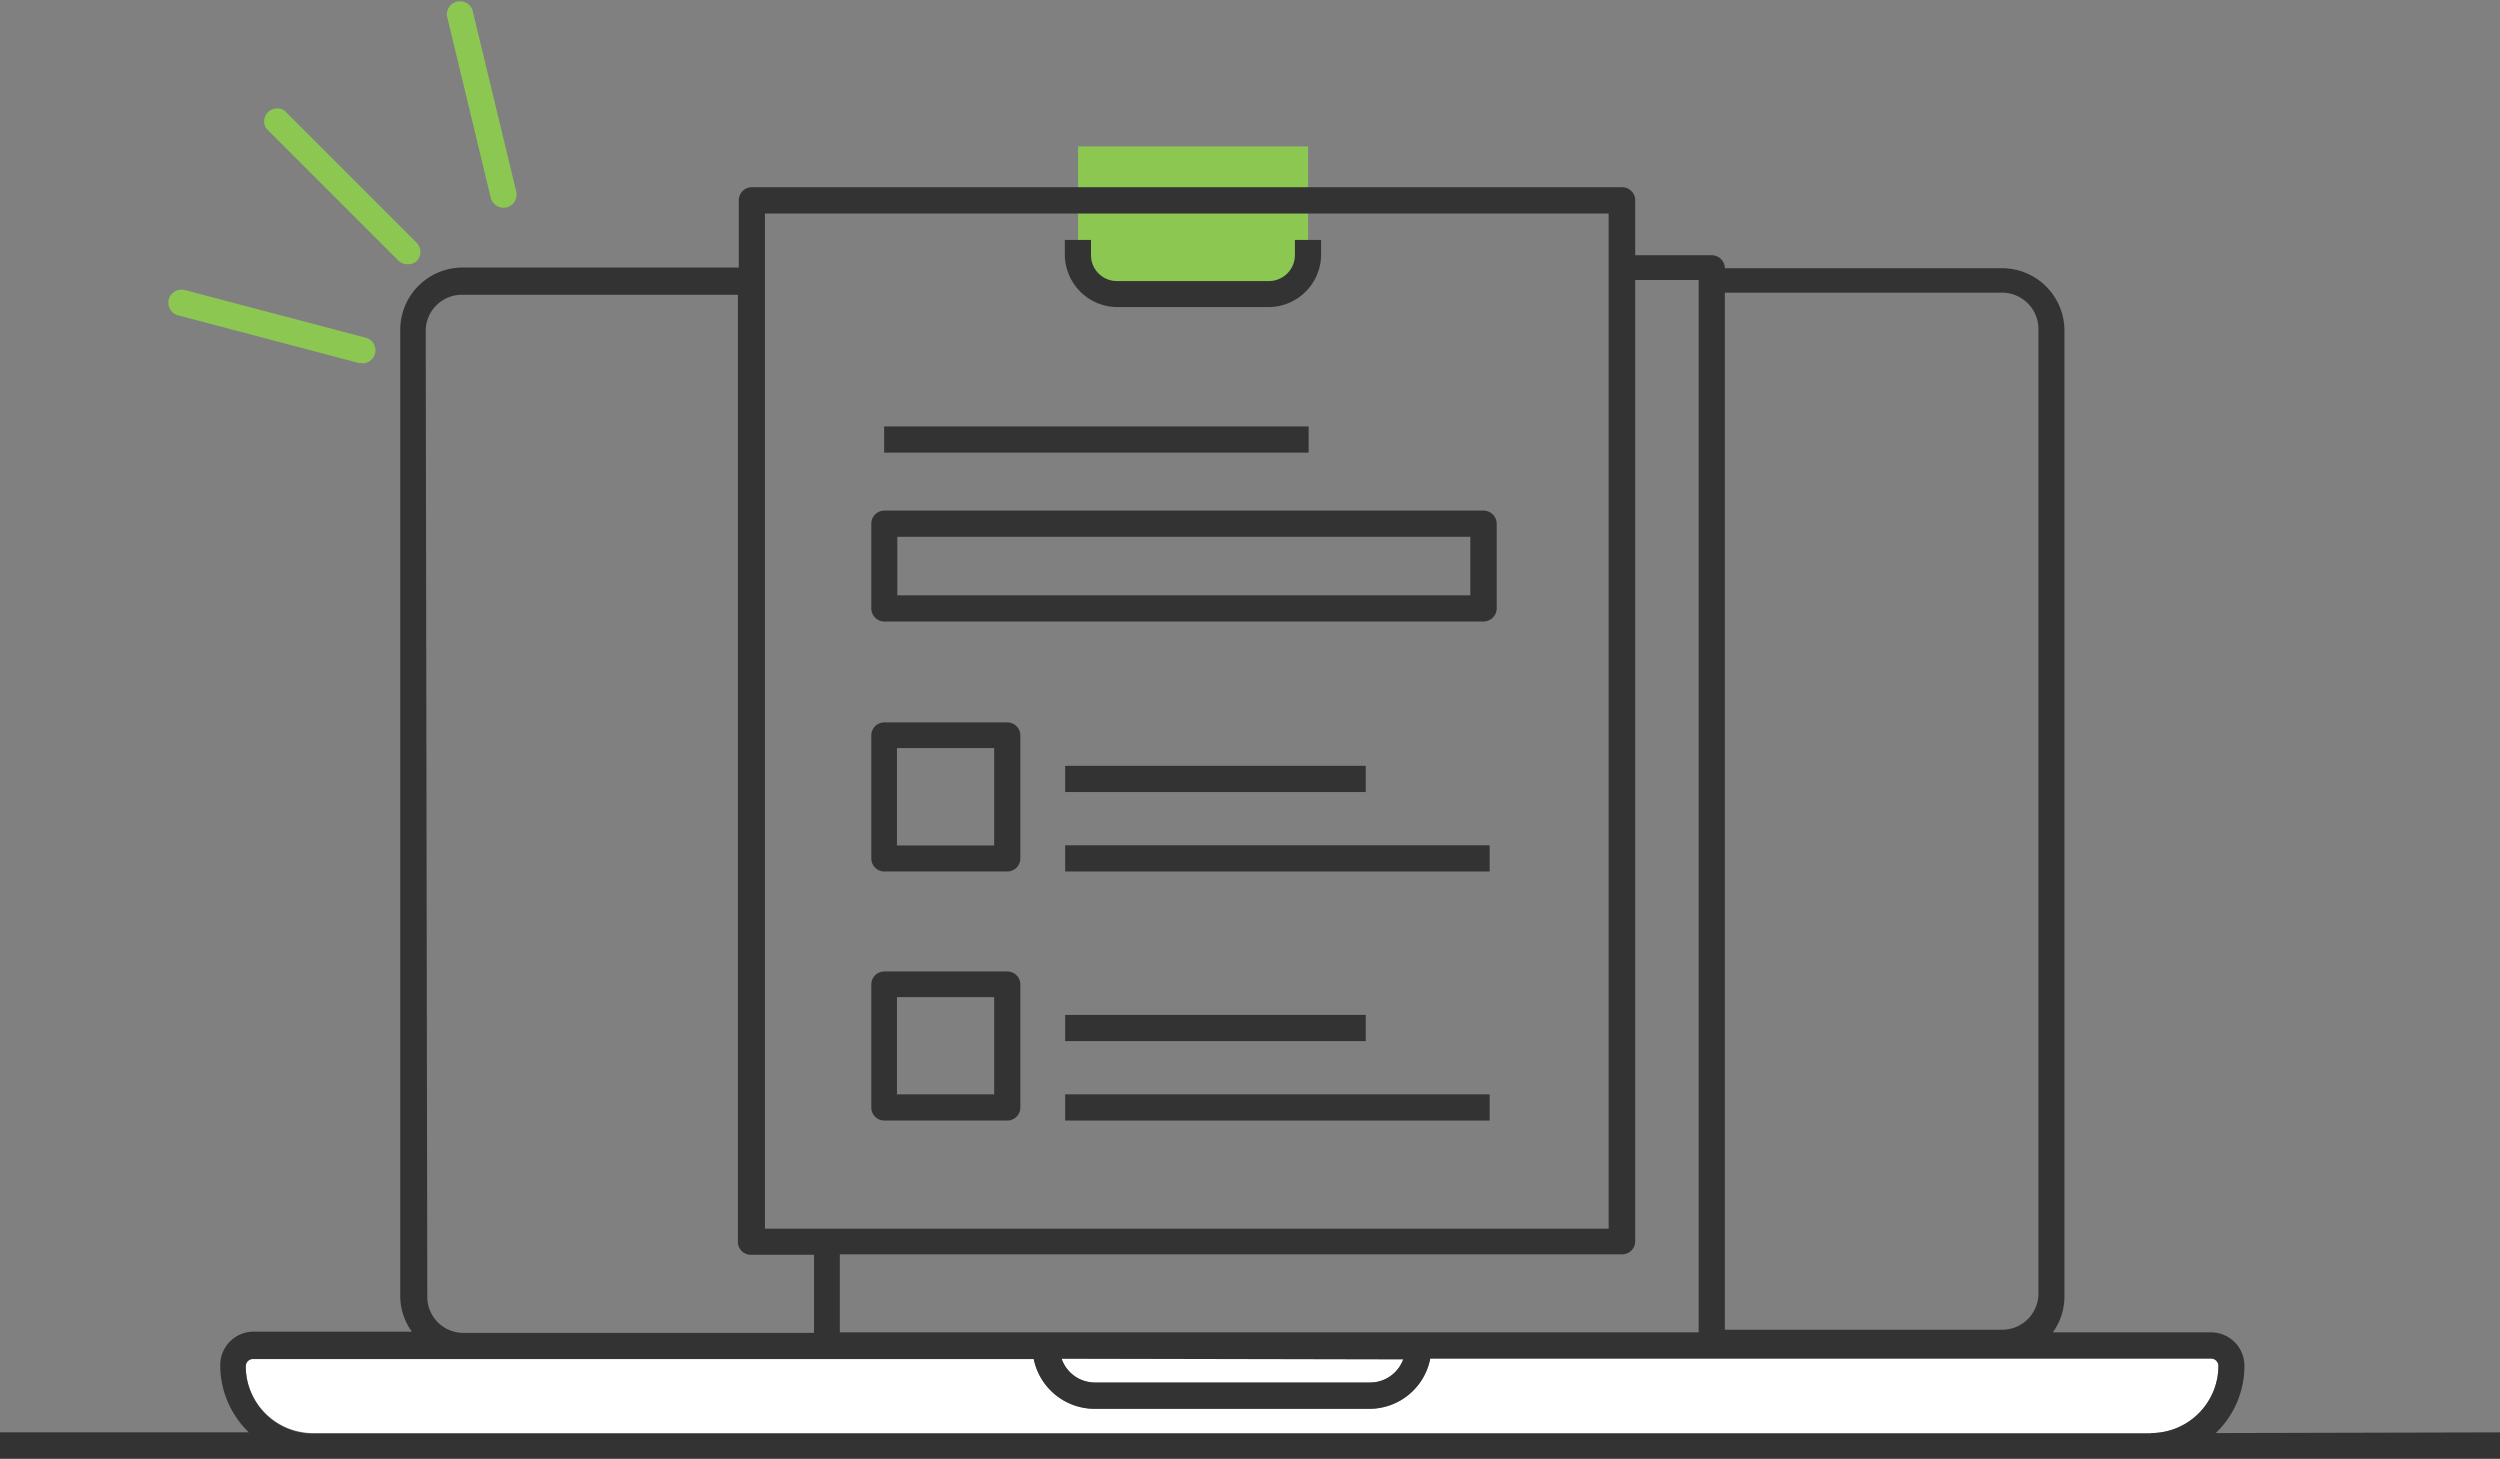 <svg id="Layer_1" data-name="Layer 1" xmlns="http://www.w3.org/2000/svg" viewBox="0 0 142.23 83.01"><rect x="0" y="0" width="142.23" height="83.01" fill="#808080" stroke="none"/><defs><style>.cls-1{fill:#8cc752;}.cls-2{fill:#fff;}.cls-3{fill:#333;}</style></defs><path class="cls-1" d="M423.11,262.68v5.76a2.23,2.23,0,0,1-2.22,2.23h-8.64a2.24,2.24,0,0,1-2.23-2.23v-5.76" transform="translate(-348.69 -254.35)"/><path class="cls-2" d="M428.52,331.66A2,2,0,0,1,426.6,333H411a2,2,0,0,1-1.91-1.35Z" transform="translate(-348.69 -254.35)"/><path class="cls-2" d="M474.9,332.06a3.83,3.83,0,0,1-3.83,3.82H366.49a3.83,3.83,0,0,1-3.82-3.82.42.42,0,0,1,.41-.42H407.5A3.54,3.54,0,0,0,411,334.5H426.6a3.53,3.53,0,0,0,3.46-2.86h44.42A.42.42,0,0,1,474.9,332.06Z" transform="translate(-348.69 -254.35)"/><path class="cls-2" d="M428.52,331.66A2,2,0,0,1,426.6,333H411a2,2,0,0,1-1.91-1.35Z" transform="translate(-348.69 -254.35)"/><path class="cls-3" d="M474.75,335.88a5.29,5.29,0,0,0,1.63-3.82,1.9,1.9,0,0,0-1.9-1.91h-9a3.48,3.48,0,0,0,.66-2v-55a3.55,3.55,0,0,0-3.54-3.54H446.82a.75.75,0,0,0-.75-.74h-4.35v-3.07A.75.75,0,0,0,441,265H391.46a.75.75,0,0,0-.74.75v3.82H375a3.55,3.55,0,0,0-3.54,3.54v55a3.48,3.48,0,0,0,.66,2h-9a1.9,1.9,0,0,0-1.9,1.91,5.29,5.29,0,0,0,1.63,3.82H348.69v1.49H490.92v-1.49ZM446.82,271h15.79a2.07,2.07,0,0,1,2.05,2v55a2.06,2.06,0,0,1-2.05,2H446.82ZM441.72,325V270.28h3.61v59.87H396.47v-4.44H441A.74.74,0,0,0,441.72,325Zm-13.2,6.69A2,2,0,0,1,426.6,333H411a2,2,0,0,1-1.91-1.35Zm-36.31-65.19h48v57.75h-48Zm-19.3,6.62a2.06,2.06,0,0,1,2-2h15.76V325a.74.74,0,0,0,.74.74H395v4.44H375a2.05,2.05,0,0,1-2-2Zm98.16,62.79H366.49a3.83,3.83,0,0,1-3.82-3.82.42.42,0,0,1,.41-.42H407.5A3.54,3.54,0,0,0,411,334.5H426.6a3.53,3.53,0,0,0,3.46-2.86h44.42a.42.42,0,0,1,.42.42A3.83,3.83,0,0,1,471.07,335.88Z" transform="translate(-348.69 -254.35)"/><path class="cls-1" d="M371.86,269.38a.7.7,0,0,1-.52-.22l-7.51-7.51a.74.74,0,0,1,1.05-1l7.51,7.51a.74.74,0,0,1,0,1.05A.71.71,0,0,1,371.86,269.38Z" transform="translate(-348.69 -254.35)"/><path class="cls-1" d="M377.34,266.17a.76.76,0,0,1-.73-.57l-2.49-10.33a.75.75,0,0,1,1.45-.35l2.49,10.33a.75.75,0,0,1-.55.9Z" transform="translate(-348.69 -254.35)"/><path class="cls-1" d="M369.29,275l-.19,0-10.28-2.71a.75.75,0,0,1-.53-.91.76.76,0,0,1,.91-.53l10.28,2.71a.74.74,0,0,1-.19,1.46Z" transform="translate(-348.69 -254.35)"/><rect class="cls-3" x="50.3" y="24.26" width="24.15" height="1.49"/><path class="cls-3" d="M433.08,289.71H399a.75.75,0,0,1-.74-.75v-4.81a.74.74,0,0,1,.74-.75h34.09a.75.75,0,0,1,.75.75V289A.76.76,0,0,1,433.08,289.71Zm-33.34-1.49h32.6v-3.33h-32.6Z" transform="translate(-348.69 -254.35)"/><rect class="cls-3" x="60.6" y="43.57" width="17.1" height="1.49"/><rect class="cls-3" x="60.6" y="48.09" width="24.15" height="1.49"/><path class="cls-3" d="M406,303.93h-7a.74.74,0,0,1-.74-.74v-7a.74.74,0,0,1,.74-.74h7a.74.74,0,0,1,.74.74v7A.74.74,0,0,1,406,303.93Zm-6.28-1.48h5.53v-5.54h-5.53Z" transform="translate(-348.69 -254.35)"/><rect class="cls-3" x="60.6" y="57.74" width="17.1" height="1.49"/><rect class="cls-3" x="60.6" y="62.26" width="24.15" height="1.49"/><path class="cls-3" d="M406,318.1h-7a.74.74,0,0,1-.74-.74v-7a.74.74,0,0,1,.74-.74h7a.74.74,0,0,1,.74.74v7A.74.74,0,0,1,406,318.1Zm-6.28-1.49h5.53v-5.53h-5.53Z" transform="translate(-348.69 -254.35)"/><path class="cls-3" d="M420.92,271.82h-8.65a3,3,0,0,1-3-3V268h1.49v.86a1.47,1.47,0,0,0,1.47,1.48h8.65a1.48,1.48,0,0,0,1.48-1.48V268h1.49v.86A3,3,0,0,1,420.92,271.82Z" transform="translate(-348.69 -254.35)"/></svg>